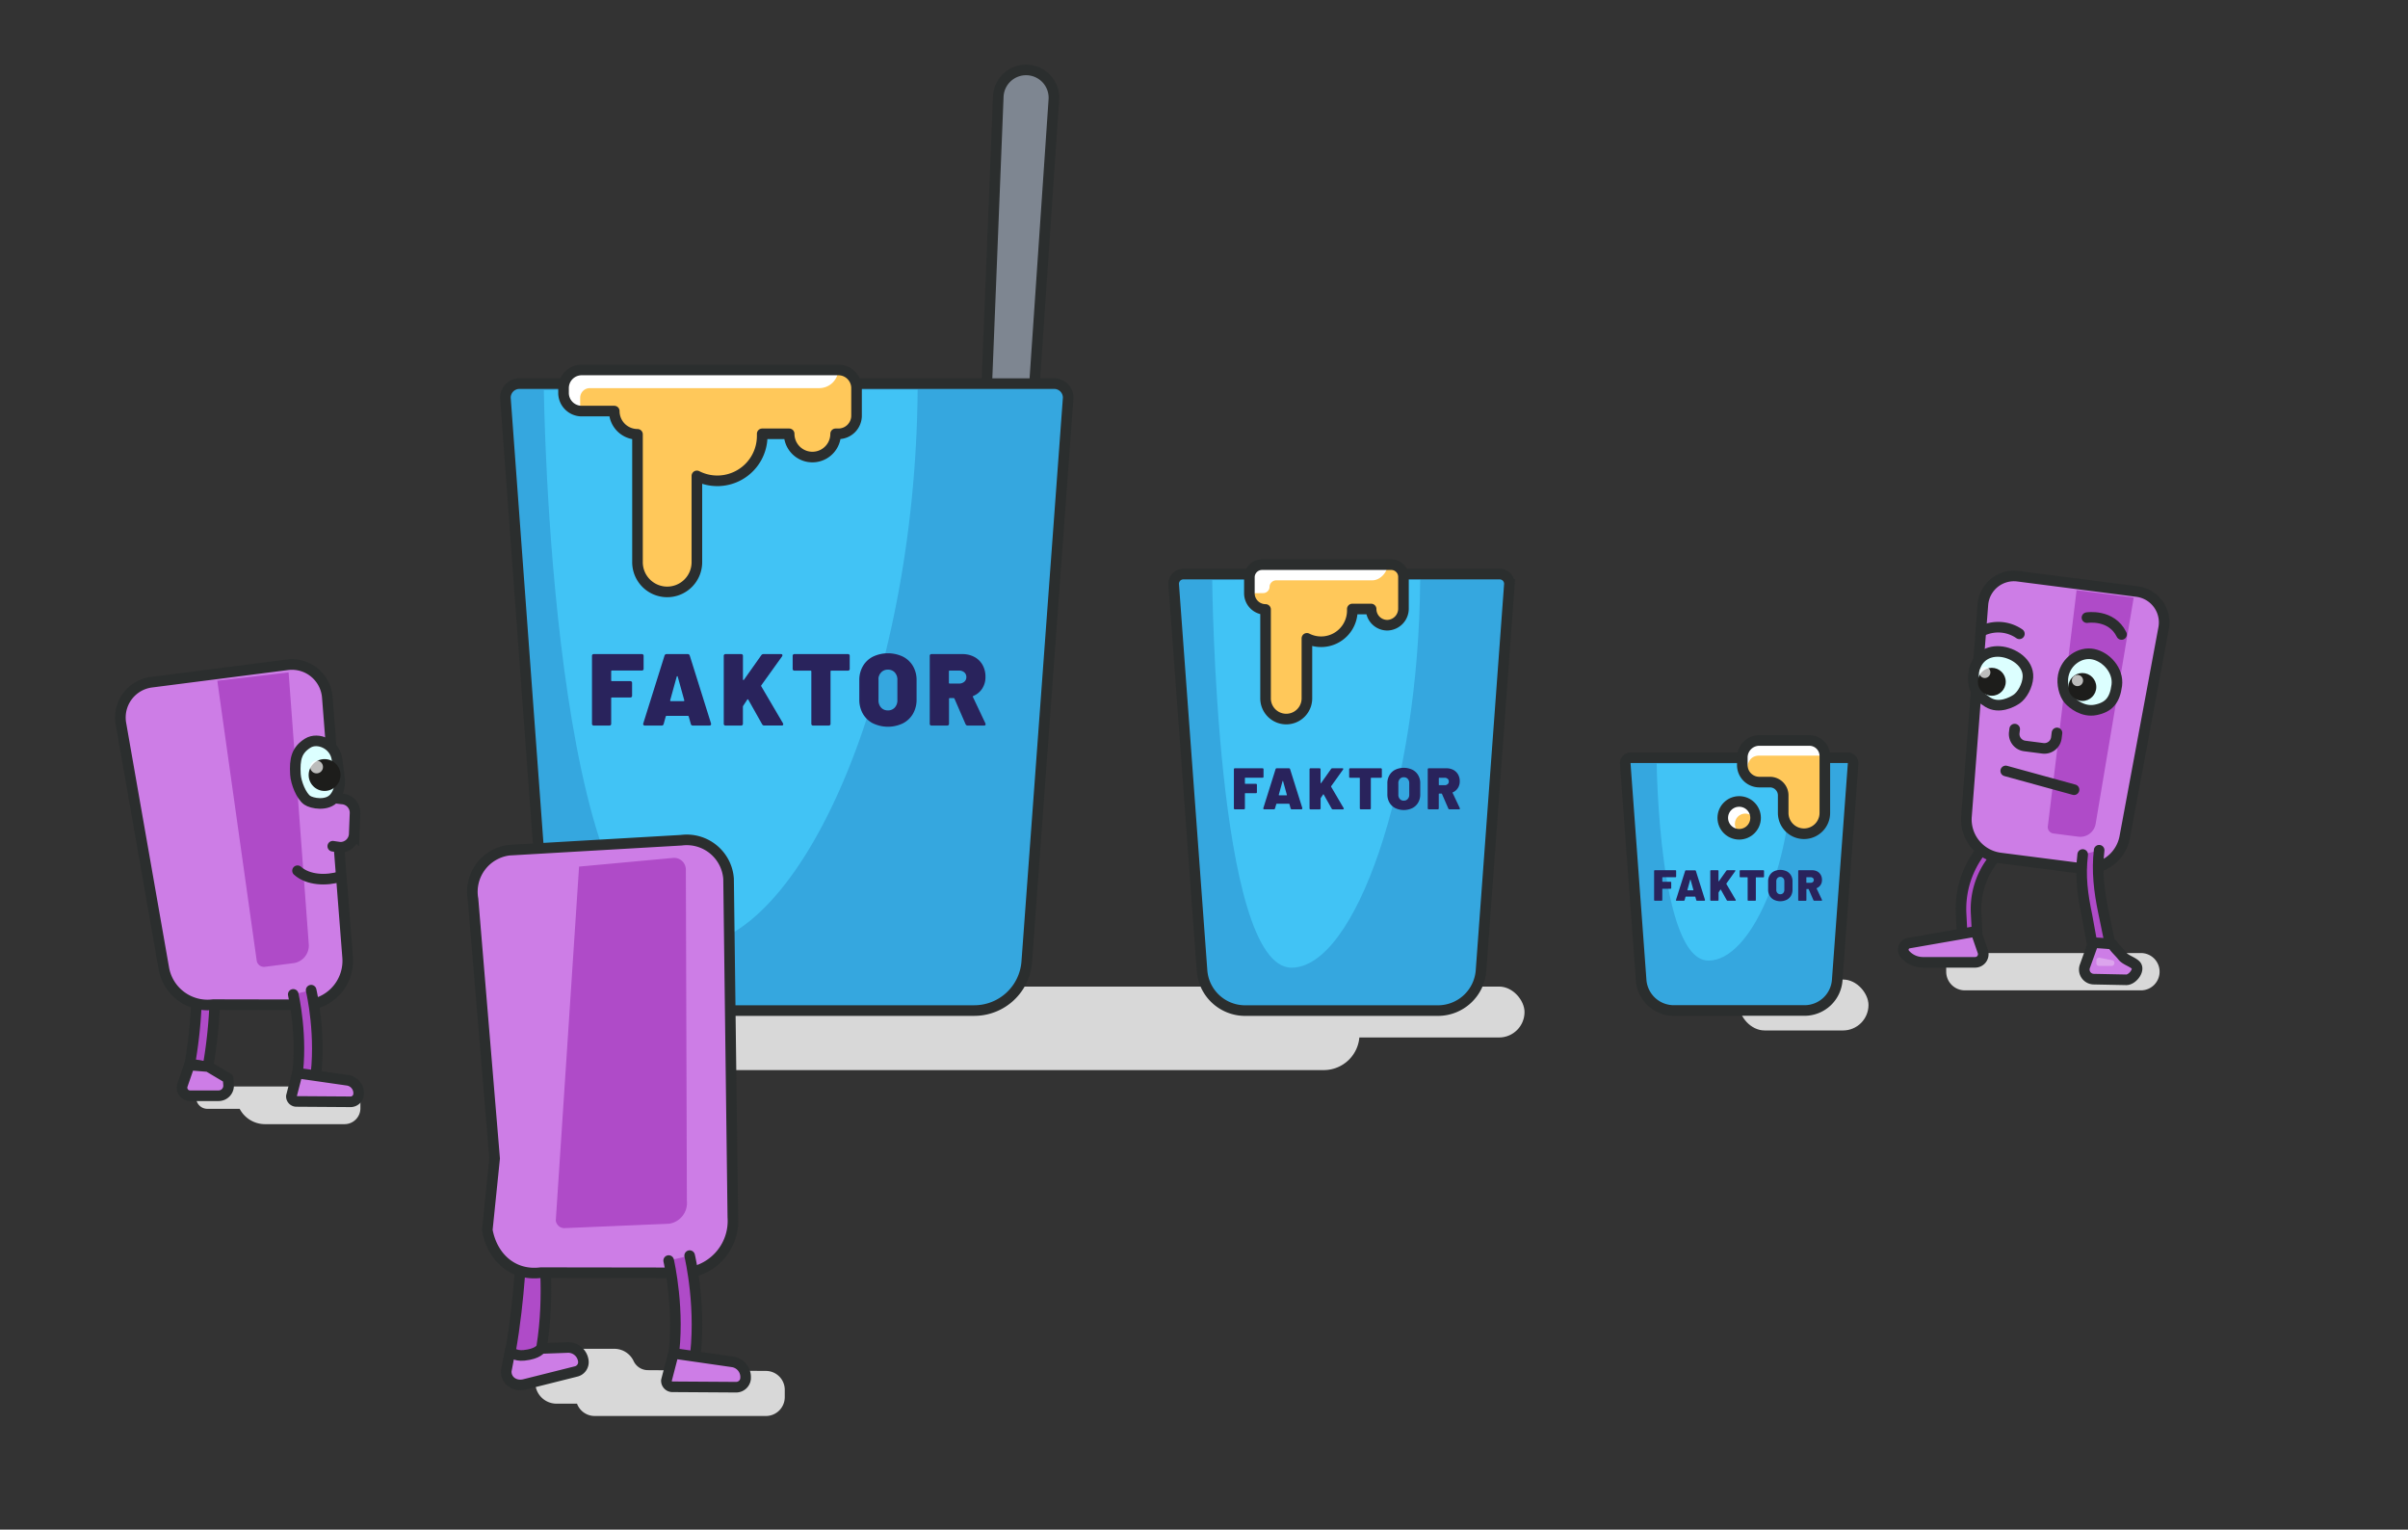 <svg xmlns="http://www.w3.org/2000/svg" viewBox="0 0 1591.14 1010.42"><rect x="0" y="0" width="1591.14" height="1010.42" fill="#333333" stroke="none"/><defs><style>.cls-1{fill:#d8d8d8;}.cls-12,.cls-2{fill:#af4bc8;}.cls-10,.cls-11,.cls-13,.cls-16,.cls-17,.cls-2,.cls-3,.cls-4,.cls-5{stroke:#2b2e2e;stroke-width:7px;}.cls-13,.cls-16,.cls-17,.cls-2,.cls-3{stroke-linecap:round;}.cls-10,.cls-2,.cls-3{stroke-linejoin:round;}.cls-17,.cls-3{fill:#cd7de6;}.cls-4{fill:#7e8691;}.cls-11,.cls-13,.cls-16,.cls-17,.cls-4,.cls-5{stroke-miterlimit:10;}.cls-5{fill:#35a7df;}.cls-6{fill:#41c3f5;}.cls-7{fill:#29235c;}.cls-15,.cls-18,.cls-8{fill:#fff;}.cls-9{fill:#ffc85a;}.cls-10,.cls-11,.cls-16{fill:none;}.cls-13{fill:#dcffff;}.cls-14{fill:#1d1d1b;}.cls-15{opacity:0.7;}.cls-18{opacity:0.3;}</style></defs><title>Zeichenfläche 20</title><g id="Ebene_2" data-name="Ebene 2"><path class="cls-1" d="M137,717.69a7.39,7.39,0,0,0,0,14.78h21.36a18.94,18.94,0,0,0,16.77,10.13h52.53a10.49,10.49,0,0,0,10.49-10.49V717.7Z"/><path class="cls-1" d="M506.09,905.61,428,905.1a10.44,10.44,0,0,1-9.35-6.06A14.07,14.07,0,0,0,406,891H367.73a14.07,14.07,0,0,0-14.06,14.06v8.12a14.07,14.07,0,0,0,14.06,14.06h13.54A12.47,12.47,0,0,0,393,935.38H506.09a12.46,12.46,0,0,0,12.46-12.47v-4.83A12.47,12.47,0,0,0,506.09,905.61Z"/><path class="cls-1" d="M1286,629.57h128.74A12.32,12.32,0,0,1,1427,641.89v0a12.32,12.32,0,0,1-12.32,12.32H1298.31A12.32,12.32,0,0,1,1286,641.89V629.57A0,0,0,0,1,1286,629.57Z"/><rect class="cls-1" x="1149.17" y="647.06" width="85.48" height="33.64" rx="16.82"/><rect class="cls-1" x="875.31" y="651.71" width="132.06" height="33.64" rx="16.82"/><path class="cls-1" d="M874.72,706.88H453.49V651.71H874.72c13,0,23.59,18.56,23.59,31.58h0A23.59,23.59,0,0,1,874.72,706.88Z"/><path class="cls-2" d="M1325.23,555.89l-10.18,14.63a52.56,52.56,0,0,0-9.29,32.57l.71,13.71-9.93.51-.71-13.7a62.53,62.53,0,0,1,11.05-38.77l7.91-12.56"/><path class="cls-3" d="M1305.58,615.28,1261.29,623a4.42,4.42,0,0,0-2.58,7.25h0a15.75,15.75,0,0,0,11.91,5.45h34.49a5.38,5.38,0,0,0,5.08-7.14Z"/><path class="cls-4" d="M679.7,310.55l-29.86-1.61,9.79-245.09A18.38,18.38,0,0,1,679,46.22h0a18.38,18.38,0,0,1,17.36,19.61Z"/><path class="cls-5" d="M334,263.32l27.34,372A34.77,34.77,0,0,0,396,667.56H643.78a34.77,34.77,0,0,0,34.67-32.22l27.34-372a9.25,9.25,0,0,0-9.22-9.93H343.25A9.25,9.25,0,0,0,334,263.32Z"/><path class="cls-6" d="M359.37,257.71s4.24,367.67,94.2,367.67c75.53,0,151.29-171.66,152.79-368Z"/><path class="cls-7" d="M424,442.94H404.39a.48.48,0,0,0-.54.54v5.94a.47.47,0,0,0,.54.53h12a1.14,1.14,0,0,1,1.28,1.29v8.22a1.14,1.14,0,0,1-1.28,1.29h-12a.48.48,0,0,0-.54.54V478a1.13,1.13,0,0,1-1.28,1.28H392.45a1.13,1.13,0,0,1-1.28-1.28V433.36a1.13,1.13,0,0,1,1.28-1.28H424a1.13,1.13,0,0,1,1.28,1.28v8.3A1.13,1.13,0,0,1,424,442.94Z"/><path class="cls-7" d="M456.46,478.21l-1.35-4.85a.58.58,0,0,0-.61-.47h-14a.58.58,0,0,0-.61.47l-1.35,4.85a1.31,1.31,0,0,1-1.42,1.08H426.18a1.14,1.14,0,0,1-1-.4,1.16,1.16,0,0,1-.1-1.08l14-44.65a1.36,1.36,0,0,1,1.41-1.08h13.9a1.36,1.36,0,0,1,1.41,1.08l14,44.65a1.33,1.33,0,0,1,.07.47c0,.68-.38,1-1.15,1H457.88A1.31,1.31,0,0,1,456.46,478.21ZM442.84,462.7a.41.41,0,0,0,.47.47h8.36a.5.5,0,0,0,.41-.16.47.47,0,0,0,.06-.44L447.83,447c-.05-.23-.15-.34-.31-.34s-.28.11-.37.34l-4.31,15.58Z"/><path class="cls-7" d="M478.24,478V433.36a1.14,1.14,0,0,1,1.29-1.28h10.11a1.13,1.13,0,0,1,1.28,1.28v15.45c0,.22.08.36.24.4s.3,0,.44-.2L503,432.89a1.74,1.74,0,0,1,1.55-.81H516c.68,0,1,.25,1,.74a1.29,1.29,0,0,1-.27.81l-13.63,19a.66.66,0,0,0-.07.74l14.3,24.35a1.64,1.64,0,0,1,.21.74q0,.81-1.08.81h-11.4a1.58,1.58,0,0,1-1.49-.87l-9.1-16.19a.42.42,0,0,0-.37-.27.41.41,0,0,0-.37.27l-2.63,4a1.53,1.53,0,0,0-.21.67V478a1.13,1.13,0,0,1-1.28,1.28H479.53A1.13,1.13,0,0,1,478.24,478Z"/><path class="cls-7" d="M561.47,433.36v8.37a1.13,1.13,0,0,1-1.28,1.28H549.33a.48.48,0,0,0-.54.54V478a1.13,1.13,0,0,1-1.28,1.28H537.39a1.13,1.13,0,0,1-1.28-1.28V443.55a.48.48,0,0,0-.54-.54H525.05a1.13,1.13,0,0,1-1.28-1.28v-8.37a1.13,1.13,0,0,1,1.28-1.28h35.14A1.13,1.13,0,0,1,561.47,433.36Z"/><path class="cls-7" d="M576.82,477.84a16.26,16.26,0,0,1-6.65-6.34,18.59,18.59,0,0,1-2.36-9.47V449.35a18.17,18.17,0,0,1,2.36-9.31,16.1,16.1,0,0,1,6.65-6.27,23.13,23.13,0,0,1,19.82,0,16.1,16.1,0,0,1,6.65,6.27,18.17,18.17,0,0,1,2.36,9.31V462a18.59,18.59,0,0,1-2.36,9.47,16.26,16.26,0,0,1-6.65,6.34,22.86,22.86,0,0,1-19.82,0Zm14.43-10.45a7,7,0,0,0,1.72-5V449.21a7,7,0,0,0-1.72-5,5.93,5.93,0,0,0-4.55-1.85,5.86,5.86,0,0,0-4.49,1.85,7,7,0,0,0-1.72,5v13.22a7,7,0,0,0,1.72,5,5.82,5.82,0,0,0,4.49,1.85A5.9,5.9,0,0,0,591.25,467.39Z"/><path class="cls-7" d="M638,478.35l-7.29-16.79a.62.62,0,0,0-.67-.41h-2.43a.48.48,0,0,0-.54.54V478a1.13,1.13,0,0,1-1.28,1.28H615.63a1.13,1.13,0,0,1-1.28-1.28V433.36a1.13,1.13,0,0,1,1.28-1.28H635.8a16.63,16.63,0,0,1,8.06,1.89,13.45,13.45,0,0,1,5.39,5.29,15.75,15.75,0,0,1,1.92,7.86,13.85,13.85,0,0,1-2.12,7.69,12.8,12.8,0,0,1-5.9,4.92.45.45,0,0,0-.27.68l8.23,17.4a1.48,1.48,0,0,1,.13.67q0,.81-1.08.81H639.44A1.46,1.46,0,0,1,638,478.35ZM627,443.48V451a.48.48,0,0,0,.54.54h6.14a5.12,5.12,0,0,0,3.5-1.19,3.86,3.86,0,0,0,1.35-3.06,4,4,0,0,0-1.35-3.14,5.11,5.11,0,0,0-3.5-1.18h-6.14A.48.48,0,0,0,627,443.48Z"/><path class="cls-8" d="M553.94,244.39H384.37a12,12,0,0,0-12,12v3.16a12,12,0,0,0,12,12h21.52a15.35,15.35,0,0,0,15.35,15.35v84.45A19.62,19.62,0,0,0,440.86,391h0a19.62,19.62,0,0,0,19.62-19.63v-57A29.66,29.66,0,0,0,503.64,288c0-.48,0-1,0-1.43h17.82a15.35,15.35,0,1,0,30.7,0h1.82a12,12,0,0,0,12-12V256.39A12,12,0,0,0,553.94,244.39Z"/><path class="cls-9" d="M553.94,244.39h0a12.64,12.64,0,0,1-12.63,12H389.75a6.38,6.38,0,0,0-6.38,6.38v8.78h22.52a15.35,15.35,0,0,0,15.35,15.35v84.45A19.62,19.62,0,0,0,440.86,391h0a19.62,19.62,0,0,0,19.62-19.63v-57A29.66,29.66,0,0,0,503.64,288c0-.48,0-1,0-1.43h17.82a15.35,15.35,0,1,0,30.7,0h1.82a12,12,0,0,0,12-12V256.39A12,12,0,0,0,553.94,244.39Z"/><path class="cls-10" d="M553.94,244.39H384.37a12,12,0,0,0-12,12v3.16a12,12,0,0,0,12,12h21.52a15.35,15.35,0,0,0,15.35,15.35v84.45A19.62,19.62,0,0,0,440.86,391h0a19.62,19.62,0,0,0,19.62-19.63v-57A29.66,29.66,0,0,0,503.64,288c0-.48,0-1,0-1.43h17.82a15.35,15.35,0,1,0,30.7,0h1.82a12,12,0,0,0,12-12V256.39A12,12,0,0,0,553.94,244.39Z"/><path class="cls-5" d="M775.54,386.13l18.73,255a28.54,28.54,0,0,0,28.46,26.45H950.16a28.54,28.54,0,0,0,28.46-26.45l18.73-255a6.44,6.44,0,0,0-6.42-6.91H782A6.43,6.43,0,0,0,775.54,386.13Z"/><path class="cls-6" d="M801,383.23s2.36,256,52.41,256c42,0,84.18-119.51,85-256.19Z"/><path class="cls-7" d="M834.18,513.75H822.91a.28.28,0,0,0-.31.31v3.41a.27.27,0,0,0,.31.31h6.89a.66.66,0,0,1,.74.74v4.72a.66.66,0,0,1-.74.74h-6.89a.27.27,0,0,0-.31.31v9.6a.66.66,0,0,1-.74.74h-5.81a.65.65,0,0,1-.73-.74V508.26a.65.65,0,0,1,.73-.74h18.13a.65.65,0,0,1,.73.74V513A.64.64,0,0,1,834.18,513.75Z"/><path class="cls-7" d="M852.8,534l-.77-2.79a.34.34,0,0,0-.35-.27h-8a.33.33,0,0,0-.35.27L842.5,534a.75.75,0,0,1-.81.62h-6.27a.67.67,0,0,1-.57-.24.68.68,0,0,1-.05-.62l8.05-25.63a.79.79,0,0,1,.81-.62h8a.79.79,0,0,1,.81.62l8.06,25.63a1.11,1.11,0,0,1,0,.28c0,.38-.22.58-.66.58h-6.27A.77.77,0,0,1,852.8,534ZM845,525.1a.24.24,0,0,0,.27.27h4.8a.28.28,0,0,0,.24-.1.26.26,0,0,0,0-.25l-2.47-8.94c0-.13-.09-.2-.18-.2s-.16.07-.21.2L845,525Z"/><path class="cls-7" d="M865.31,533.89V508.26a.66.66,0,0,1,.74-.74h5.8a.66.66,0,0,1,.74.74v8.86c0,.13,0,.21.14.24a.25.25,0,0,0,.25-.12l6.54-9.26a1,1,0,0,1,.89-.46H887c.38,0,.58.14.58.43a.73.73,0,0,1-.16.46l-7.82,10.92a.38.38,0,0,0,0,.43l8.21,14a.9.9,0,0,1,.12.42c0,.31-.21.47-.62.47h-6.55a.9.9,0,0,1-.85-.51l-5.23-9.29a.22.22,0,0,0-.42,0l-1.51,2.28a.93.93,0,0,0-.12.39v6.39a.66.66,0,0,1-.74.74h-5.8A.66.66,0,0,1,865.31,533.89Z"/><path class="cls-7" d="M913.09,508.26v4.8a.64.64,0,0,1-.73.73h-6.24a.28.28,0,0,0-.31.31v19.79a.65.65,0,0,1-.73.74h-5.81a.66.66,0,0,1-.74-.74V514.1a.28.28,0,0,0-.31-.31h-6a.64.64,0,0,1-.73-.73v-4.8a.65.65,0,0,1,.73-.74h20.18A.65.65,0,0,1,913.09,508.26Z"/><path class="cls-7" d="M921.9,533.79a9.23,9.23,0,0,1-3.81-3.64,10.69,10.69,0,0,1-1.36-5.44v-7.28a10.44,10.44,0,0,1,1.36-5.34,9.2,9.2,0,0,1,3.81-3.6,13.31,13.31,0,0,1,11.39,0,9.2,9.2,0,0,1,3.81,3.6,10.35,10.35,0,0,1,1.36,5.34v7.28a10.59,10.59,0,0,1-1.36,5.44,9.23,9.23,0,0,1-3.81,3.64,13.12,13.12,0,0,1-11.39,0Zm8.29-6a4,4,0,0,0,1-2.84v-7.59a4,4,0,0,0-1-2.85,3.4,3.4,0,0,0-2.61-1.07,3.36,3.36,0,0,0-2.58,1.07,4,4,0,0,0-1,2.85V525a4,4,0,0,0,1,2.84,3.36,3.36,0,0,0,2.58,1.07A3.4,3.4,0,0,0,930.19,527.79Z"/><path class="cls-7" d="M957,534.08l-4.19-9.64a.36.36,0,0,0-.38-.23H951a.28.28,0,0,0-.31.31v9.37a.65.65,0,0,1-.73.74h-5.81a.66.66,0,0,1-.74-.74V508.26a.66.66,0,0,1,.74-.74h11.58a9.55,9.55,0,0,1,4.62,1.08,7.75,7.75,0,0,1,3.1,3,9,9,0,0,1,1.11,4.52,8,8,0,0,1-1.22,4.41A7.42,7.42,0,0,1,960,523.4a.26.26,0,0,0-.16.38l4.73,10a.94.94,0,0,1,.07.39c0,.31-.2.47-.61.47h-6.16A.83.83,0,0,1,957,534.08Zm-6.28-20v4.3a.28.28,0,0,0,.31.31h3.53a2.92,2.92,0,0,0,2-.68,2.2,2.2,0,0,0,.77-1.76,2.25,2.25,0,0,0-.77-1.8,3,3,0,0,0-2-.68H951A.28.28,0,0,0,950.73,514.06Z"/><path class="cls-8" d="M927.59,378.28a5.27,5.27,0,0,0-5.27-5.32H833.58a8.38,8.38,0,0,0-8.35,8.35l.33,10.56a10.69,10.69,0,0,0,10.69,10.68v58.79A13.67,13.67,0,0,0,849.91,475h0a13.66,13.66,0,0,0,13.66-13.67V421.68a20.63,20.63,0,0,0,30-18.38c0-.33,0-.66,0-1H906a10.69,10.69,0,0,0,21.37,0Z"/><path class="cls-9" d="M916.64,374c-.24,4.68-5.11,9.35-9.79,9.35H843.33a4.44,4.44,0,0,0-4.44,4.44l0-.13a4.21,4.21,0,0,1-4.12,4.13l-9.18.12a10.69,10.69,0,0,0,10.69,10.68v58.79A13.67,13.67,0,0,0,849.91,475h0a13.66,13.66,0,0,0,13.66-13.67V421.68a20.63,20.63,0,0,0,30-18.38c0-.33,0-.66,0-1H906a10.69,10.69,0,0,0,21.37,0l-.62-23.87a4.86,4.86,0,0,0-4.2-4.68Z"/><path class="cls-10" d="M919.3,373H833.92a8.38,8.38,0,0,0-8.36,8.35v10.56a10.69,10.69,0,0,0,10.69,10.68v58.79A13.67,13.67,0,0,0,849.91,475h0a13.66,13.66,0,0,0,13.66-13.67V421.68a20.63,20.63,0,0,0,30-18.38c0-.33,0-.66,0-1H906A10.68,10.68,0,0,0,916.88,413a10.92,10.92,0,0,0,10.49-11V381A8.06,8.06,0,0,0,919.3,373Z"/><path class="cls-5" d="M1073.92,504.46l10.51,143.05a21.63,21.63,0,0,0,21.57,20h86.4a21.64,21.64,0,0,0,21.58-20l10.51-143a3.73,3.73,0,0,0-3.72-4H1077.64A3.73,3.73,0,0,0,1073.92,504.46Z"/><path class="cls-6" d="M1094.69,504.45s1.54,130.1,34.24,130.1c27.45,0,55-60.74,55.53-130.21Z"/><path class="cls-7" d="M1107,579.49h-8.37a.21.21,0,0,0-.23.23v2.54a.21.21,0,0,0,.23.23h5.12a.48.48,0,0,1,.55.54v3.51a.48.48,0,0,1-.55.55h-5.12a.21.21,0,0,0-.23.23v7.14a.48.48,0,0,1-.55.54h-4.31a.48.48,0,0,1-.55-.54V575.41a.48.48,0,0,1,.55-.55H1107a.48.48,0,0,1,.55.55V579A.48.48,0,0,1,1107,579.49Z"/><path class="cls-7" d="M1120.82,594.54l-.57-2.07a.26.26,0,0,0-.26-.2h-6a.26.26,0,0,0-.26.2l-.57,2.07a.56.56,0,0,1-.61.46h-4.66a.48.48,0,0,1-.41-.17.51.51,0,0,1,0-.46l6-19a.58.58,0,0,1,.6-.46H1120a.59.59,0,0,1,.6.46l6,19a.6.6,0,0,1,0,.2c0,.29-.17.43-.49.43h-4.66A.56.56,0,0,1,1120.82,594.54Zm-5.81-6.62a.18.18,0,0,0,.2.21h3.57a.2.2,0,0,0,.17-.08.18.18,0,0,0,0-.18l-1.84-6.65c0-.1-.06-.14-.13-.14s-.12,0-.16.14l-1.84,6.65Z"/><path class="cls-7" d="M1130.11,594.46V575.41a.49.49,0,0,1,.55-.55H1135a.48.48,0,0,1,.54.55V582a.16.16,0,0,0,.1.17c.07,0,.13,0,.19-.09l4.86-6.87a.77.77,0,0,1,.66-.35h4.9c.28,0,.43.11.43.32a.5.5,0,0,1-.12.34l-5.81,8.12a.26.26,0,0,0,0,.31l6.1,10.39a.71.71,0,0,1,.09.32c0,.23-.16.34-.46.34h-4.87a.67.67,0,0,1-.63-.37l-3.88-6.91a.17.17,0,0,0-.32,0l-1.12,1.7a.67.67,0,0,0-.09.29v4.75a.48.48,0,0,1-.54.54h-4.32A.48.48,0,0,1,1130.11,594.46Z"/><path class="cls-7" d="M1165.62,575.41V579a.48.48,0,0,1-.55.54h-4.63a.2.2,0,0,0-.23.23v14.71a.48.48,0,0,1-.55.54h-4.31a.48.48,0,0,1-.55-.54V579.75a.21.21,0,0,0-.23-.23h-4.49a.48.48,0,0,1-.55-.54v-3.57a.49.49,0,0,1,.55-.55h15A.49.49,0,0,1,1165.62,575.41Z"/><path class="cls-7" d="M1172.16,594.38a6.89,6.89,0,0,1-2.83-2.7,7.94,7.94,0,0,1-1-4v-5.41a7.73,7.73,0,0,1,1-4,6.84,6.84,0,0,1,2.83-2.68,9.89,9.89,0,0,1,8.46,0,6.84,6.84,0,0,1,2.83,2.68,7.64,7.64,0,0,1,1,4v5.41a7.84,7.84,0,0,1-1,4,6.89,6.89,0,0,1-2.83,2.7,9.71,9.71,0,0,1-8.46,0Zm6.16-4.46a3,3,0,0,0,.73-2.11v-5.64a3,3,0,0,0-.73-2.11,2.53,2.53,0,0,0-1.94-.8,2.5,2.5,0,0,0-1.92.8,3,3,0,0,0-.73,2.11v5.64a3,3,0,0,0,.73,2.11,2.49,2.49,0,0,0,1.92.79A2.52,2.52,0,0,0,1178.32,589.92Z"/><path class="cls-7" d="M1198.24,594.6l-3.1-7.17a.28.28,0,0,0-.29-.17h-1a.21.21,0,0,0-.23.23v7a.48.48,0,0,1-.55.54h-4.31a.48.48,0,0,1-.55-.54V575.41a.48.48,0,0,1,.55-.55h8.6a7.05,7.05,0,0,1,3.44.81,5.69,5.69,0,0,1,2.3,2.26,6.65,6.65,0,0,1,.82,3.35,6,6,0,0,1-.9,3.28,5.53,5.53,0,0,1-2.52,2.1.2.2,0,0,0-.12.29l3.51,7.42a.62.62,0,0,1,.06.29c0,.23-.15.34-.46.34h-4.57A.64.64,0,0,1,1198.24,594.6Zm-4.66-14.88v3.2a.21.21,0,0,0,.23.23h2.62a2.2,2.2,0,0,0,1.5-.51,1.65,1.65,0,0,0,.57-1.3,1.69,1.69,0,0,0-.57-1.34,2.2,2.2,0,0,0-1.5-.51h-2.62A.21.21,0,0,0,1193.58,579.72Z"/><path class="cls-8" d="M1162.51,489.15a11.24,11.24,0,0,0-11.24,11.25v5a11.24,11.24,0,0,0,11.24,11.24h7a8.78,8.78,0,0,1,8.78,8.78V537A13.76,13.76,0,0,0,1192,550.76h0A13.76,13.76,0,0,0,1205.8,537V499.39a10.23,10.23,0,0,0-10.23-10.24Z"/><circle class="cls-8" cx="1149.2" cy="540.27" r="10.84"/><path class="cls-9" d="M1162.51,499.15c-6.21,0-8.24,5-8.24,11.25,0,0,2,6.27,8.24,6.27h7a8.78,8.78,0,0,1,8.78,8.78V537A13.76,13.76,0,0,0,1192,550.76h0A13.76,13.76,0,0,0,1205.8,537l-.23-37.85Z"/><circle class="cls-9" cx="1153.2" cy="544.27" r="6.84"/><path class="cls-11" d="M1162.51,489.15a11.24,11.24,0,0,0-11.24,11.25v5a11.24,11.24,0,0,0,11.24,11.24h7a8.78,8.78,0,0,1,8.78,8.78V537A13.76,13.76,0,0,0,1192,550.76h0A13.76,13.76,0,0,0,1205.8,537V499.39a10.23,10.23,0,0,0-10.23-10.24Z"/><circle class="cls-11" cx="1149.2" cy="540.27" r="10.84"/><path class="cls-3" d="M1375.47,573.68l-53.76-6.91a25.68,25.68,0,0,1-22.32-27.45l10.85-139.87a20.57,20.57,0,0,1,23.13-18.81l78.7,10.12a20.57,20.57,0,0,1,17.6,24.17l-25.69,138A25.66,25.66,0,0,1,1375.47,573.68Z"/><path class="cls-12" d="M1373.42,552.71l-16.63-2.14a4.25,4.25,0,0,1-3.63-4.78l19-155.89,37.74,4.85-25.14,149.37A10.28,10.28,0,0,1,1373.42,552.71Z"/><path class="cls-13" d="M1363.33,446.28c-1.08,5.39.62,12.46,3.73,15.92,2.43,2.7,9.31,8.39,17.65,6.75,8.75-1.73,12.69-6.33,14-16.18s-6.94-18.9-15.58-20.62S1365.24,436.68,1363.33,446.28Z"/><circle class="cls-14" cx="1375.95" cy="453.81" r="9.22"/><circle class="cls-15" cx="1372.74" cy="449.54" r="3.71"/><path class="cls-13" d="M1340,447.45c-.32,5.49-3.75,11.89-7.64,14.46-3,2-11.53,6.49-18.79,2-7-4.31-10.66-9.33-9.43-19.19,1.22-9.71,8.3-14.86,17.1-14.34S1340.62,437.68,1340,447.45Z"/><circle class="cls-14" cx="1316.12" cy="450.37" r="9.22"/><circle class="cls-15" cx="1311.49" cy="444.18" r="3.71"/><path class="cls-16" d="M1309.06,417.06a24.59,24.59,0,0,1,25.29,1.62"/><path class="cls-16" d="M1379,408s16.15-2.59,22.86,11.13"/><path class="cls-17" d="M1359.2,484.16l-.41,3.25a8,8,0,0,1-9,6.91l-11.91-1.54a8,8,0,0,1-6.91-8.94l.28-2.21"/><path class="cls-2" d="M1376.19,564.47c-1.75,14.56-.12,26.22,2.87,40.57l4.77,26.18,11.16-4.07L1389.8,602c-2.77-13.29-4.35-26.87-2.74-40.36"/><path class="cls-3" d="M1383.25,622.69s12.39.73,12.61,1.09c1.85,3,4.09,4.65,6.76,8,1.81,2.32,6.4,3.55,8.6,5.74,3,3-2.1,9.8-6.3,9.72l-21.4-.43a6.35,6.35,0,0,1-5.9-8.5Z"/><path class="cls-18" d="M1395.36,638.08H1387a1.78,1.78,0,0,1-1.78-1.78v-1.9a1.77,1.77,0,0,1,2.12-1.74l8.39,1.66a1.78,1.78,0,0,1,1.36,2.24l-.07.24A1.77,1.77,0,0,1,1395.36,638.08Z"/><line class="cls-16" x1="1325.33" y1="509.27" x2="1370.47" y2="521.67"/><path class="cls-2" d="M137.36,704.89l-11.92-2.15a303.22,303.22,0,0,0,4.56-56l12.1-.39A309.55,309.55,0,0,1,137.36,704.89Z"/><path class="cls-3" d="M204.25,663.76l-63.4-.12a29.33,29.33,0,0,1-32.58-23.88L79.92,478.13A23.5,23.5,0,0,1,100,450.67l89.88-11.53a23.49,23.49,0,0,1,26.41,21.62l13.42,171.83A29.31,29.31,0,0,1,204.25,663.76Z"/><path class="cls-12" d="M194,636.23l-19,2.44a4.87,4.87,0,0,1-5.4-4.23l-26-184.74,47.1-5.53L204,623.46A11.73,11.73,0,0,1,194,636.23Z"/><path class="cls-17" d="M213.67,526.22l12.17,1.53a9.13,9.13,0,0,1,8.76,9.48l-.53,13.7a9.13,9.13,0,0,1-9.48,8.76l-4.7-.69"/><path class="cls-16" d="M225,579.05c-9.38,2.86-21.39,2.46-28.41-3.87"/><path class="cls-13" d="M195.22,511.56c.34,5.71,3.94,14.38,7.78,17.06,3,2.09,13.29,4.16,18.07-1.77,5.56-6.89,2.87-14.88,1.62-25.15-1.23-10.11-12.65-15-19.38-10.76C196,495.54,194.62,501.39,195.22,511.56Z"/><circle class="cls-14" cx="214.47" cy="511.97" r="10.52"/><circle class="cls-15" cx="209.19" cy="506.64" r="4.24"/><path class="cls-2" d="M205.59,654.09c.29,1.24,7.09,30.59,2.51,60.5l-12-1.83c4.21-27.53-2.27-55.61-2.33-55.89"/><path class="cls-3" d="M236.94,723.06a5.36,5.36,0,0,1-5.35,4.77l-35.87-.24a3.35,3.35,0,0,1-3.18-3.49l3.94-15.25,33.14,4.77a8.6,8.6,0,0,1,7.32,9.44Z"/><path class="cls-3" d="M144.38,723.83h-18.8a5.34,5.34,0,0,1-5-7.09l4.55-13.19,12.46,1,13.1,7.79.34,4.35A6.62,6.62,0,0,1,144.38,723.83Z"/><path class="cls-3" d="M385.46,899.08a6.3,6.3,0,0,1-4.87,6.9l-33.72,8.46c-6.43,1.8-12.72-2.26-12.34-8.93l2.68-14,37.32-1.35a10.14,10.14,0,0,1,10.93,8.88Z"/><path class="cls-2" d="M346.27,895.32c-6.25.64-9-2.53-9-2.53,6.28-34.93,7.38-71.68,7.37-72l14.28-.46c0,1.27,4.71,34.25-1,69.51C357.68,891,355.38,894.38,346.27,895.32Z"/><path class="cls-3" d="M454.13,840.83l-96.74-.14c-18.25,2.34-32.14-10-35.4-28.16l4.84-47.26L312.56,594a27.69,27.69,0,0,1,23.72-32.37l114-6.6a27.69,27.69,0,0,1,31.14,25.49l2.82,223.58A34.56,34.56,0,0,1,454.13,840.83Z"/><path class="cls-12" d="M442,808.38l-68.38,2.87a5.74,5.74,0,0,1-6.37-5l15.38-233.79,62.08-5.73a7.76,7.76,0,0,1,8.48,7.7l.68,218.88A13.83,13.83,0,0,1,442,808.38Z"/><path class="cls-2" d="M455.71,829.44c.35,1.45,8.36,36,3,71.32l-14.12-2.16c5-32.45-2.67-65.56-2.75-65.89"/><path class="cls-3" d="M492.67,910.74a6.29,6.29,0,0,1-6.3,5.62l-42.29-.27a4,4,0,0,1-3.74-4.12L445,894,484,899.62a10.13,10.13,0,0,1,8.63,11.12Z"/></g></svg>